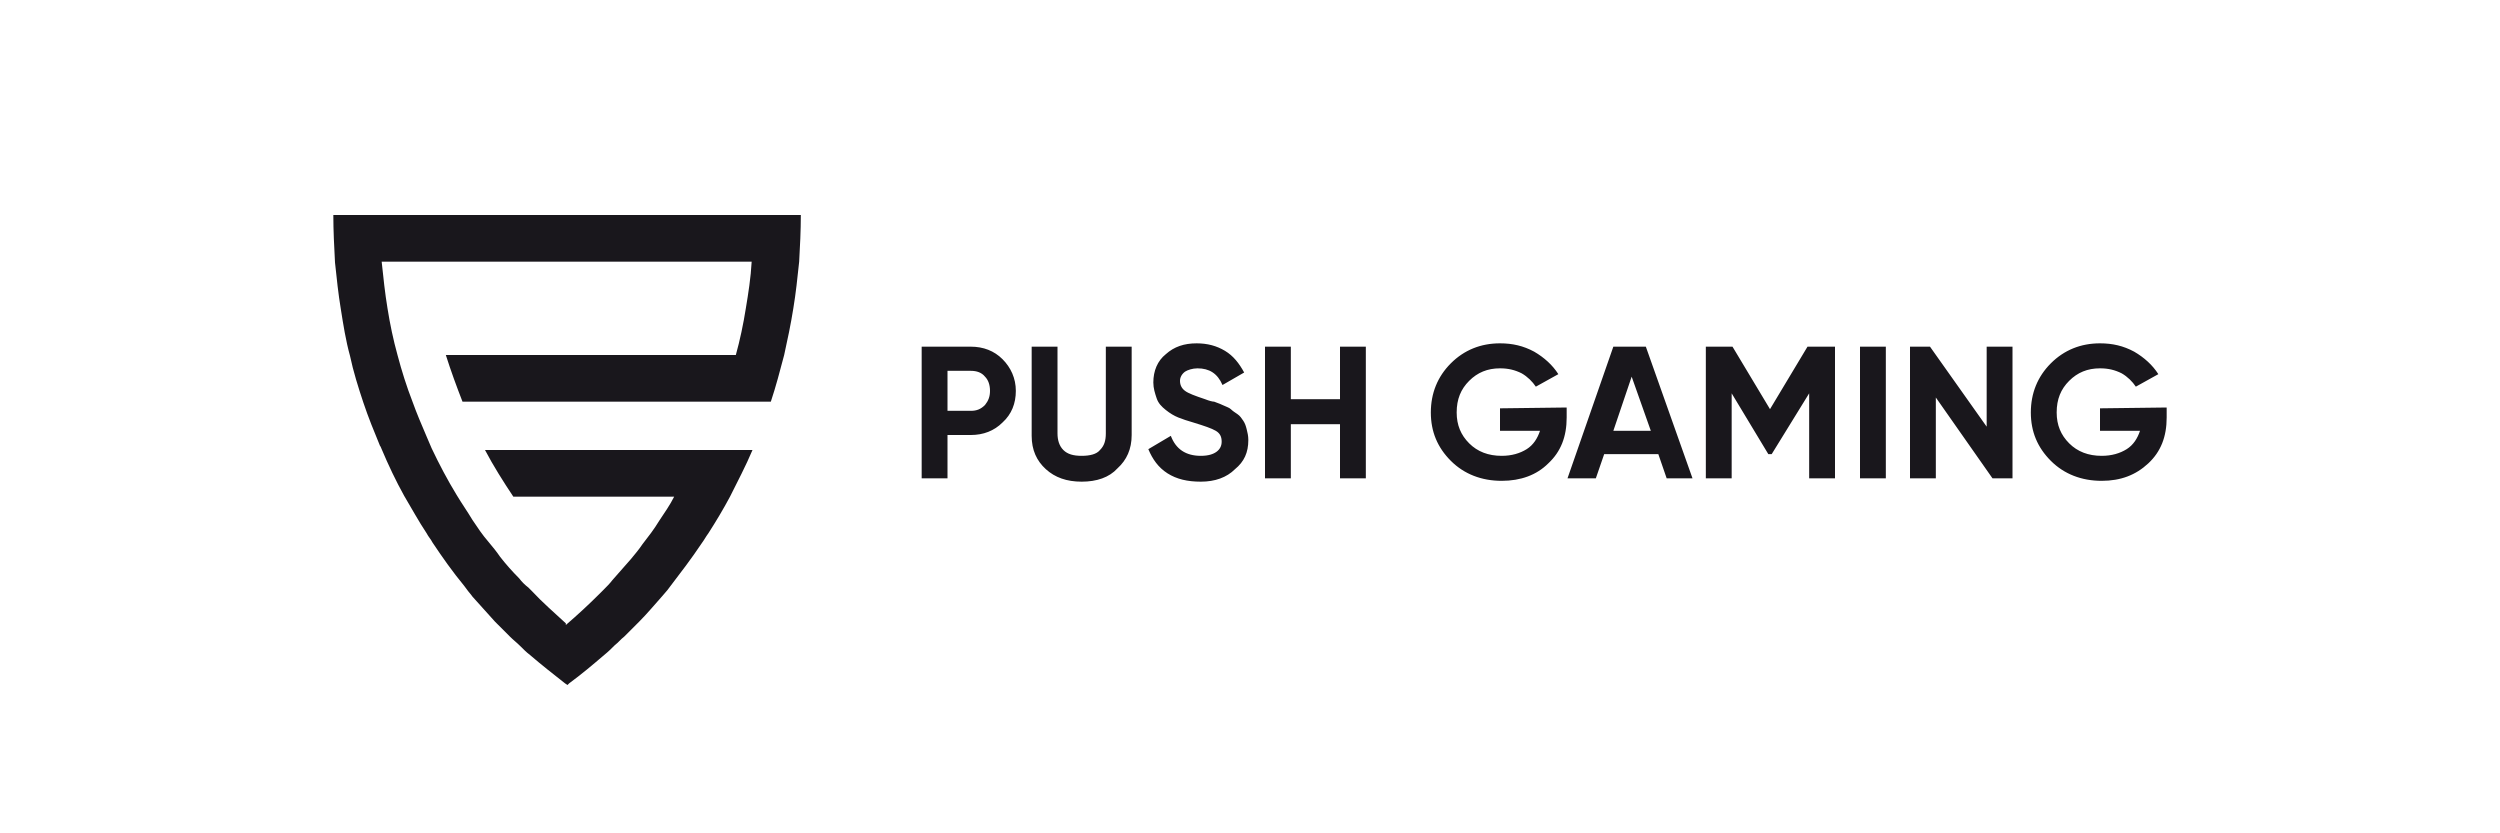 <?xml version="1.0" encoding="utf-8"?>
<!-- Generator: Adobe Illustrator 27.0.0, SVG Export Plug-In . SVG Version: 6.00 Build 0)  -->
<svg version="1.1"
	 id="svg2" xmlns:rdf="http://www.w3.org/1999/02/22-rdf-syntax-ns#" xmlns:sodipodi="http://sodipodi.sourceforge.net/DTD/sodipodi-0.dtd" xmlns:svg="http://www.w3.org/2000/svg" xmlns:dc="http://purl.org/dc/elements/1.1/" xmlns:inkscape="http://www.inkscape.org/namespaces/inkscape" xmlns:cc="http://creativecommons.org/ns#"
	 xmlns="http://www.w3.org/2000/svg" xmlns:xlink="http://www.w3.org/1999/xlink" x="0px" y="0px" viewBox="0 0 300 100"
	 style="enable-background:new 0 0 300 100;" xml:space="preserve">
<style type="text/css">
	.st0{fill:#19171C;}
</style>
<path class="st0" d="M96.1,25.8c0,1.9-0.1,3.8-0.2,5.6c-0.2,1.9-0.4,3.8-0.7,5.6c-0.3,1.9-0.7,3.8-1.1,5.6c-0.5,1.9-1,3.8-1.6,5.6
	h-37c-0.7-1.8-1.4-3.7-2-5.6h34.8c0.5-1.8,0.9-3.7,1.2-5.6c0.3-1.8,0.6-3.7,0.7-5.6H45.8c0.2,1.9,0.4,3.8,0.7,5.6
	c0.3,1.9,0.7,3.8,1.2,5.6c0.5,1.9,1.1,3.8,1.8,5.6c0.5,1.4,1.1,2.8,1.7,4.2c0.2,0.5,0.4,0.9,0.6,1.4c0.9,1.9,1.9,3.8,3,5.6
	c0.6,1,1.3,2,1.9,3c0.6,0.9,1.2,1.8,1.9,2.6c0.5,0.6,1,1.2,1.4,1.8c0.7,0.9,1.5,1.8,2.3,2.6c0.3,0.4,0.7,0.8,1.1,1.1
	c0.1,0.1,0.3,0.3,0.4,0.4c1.3,1.4,2.7,2.6,4.1,3.9l0,0V75c1.4-1.2,2.8-2.5,4.1-3.8c0.1-0.1,0.3-0.3,0.4-0.4c0.4-0.4,0.8-0.8,1.1-1.2
	c0.7-0.8,1.5-1.7,2.2-2.5c0.5-0.6,1-1.2,1.4-1.8c0.7-0.9,1.4-1.8,2-2.8c0.6-0.9,1.3-1.9,1.8-2.9H61.6c-1.2-1.8-2.4-3.7-3.4-5.6h32.1
	c-0.8,1.9-1.8,3.8-2.7,5.6c-0.8,1.5-1.7,3-2.6,4.4c-0.3,0.4-0.5,0.8-0.8,1.2c-1.2,1.8-2.5,3.5-3.8,5.2c-0.1,0.1-0.2,0.3-0.3,0.4
	l-0.6,0.7c-0.9,1-1.8,2.1-2.8,3.1c-0.6,0.6-1.2,1.2-1.8,1.8c-0.4,0.3-0.7,0.7-1.1,1c-0.4,0.4-0.8,0.8-1.3,1.2
	c-1.4,1.2-2.7,2.3-4.2,3.4l-0.2,0.2L67.8,82c-1.4-1.1-2.8-2.2-4.2-3.4c-0.4-0.3-0.8-0.7-1.2-1.1s-0.8-0.7-1.2-1.1
	c-0.6-0.6-1.2-1.2-1.8-1.8c-0.9-1-1.8-2-2.7-3c-0.2-0.3-0.5-0.6-0.7-0.9c-0.1-0.1-0.2-0.3-0.3-0.4c-1.4-1.7-2.6-3.4-3.8-5.2
	c-0.2-0.4-0.5-0.7-0.7-1.1c-1-1.5-1.8-3-2.7-4.5c-1-1.8-1.9-3.7-2.7-5.6c-0.1-0.2-0.1-0.3-0.2-0.4c-0.7-1.7-1.4-3.4-2-5.2
	s-1.2-3.7-1.6-5.6c-0.5-1.8-0.8-3.7-1.1-5.6c-0.3-1.8-0.5-3.7-0.7-5.6c-0.1-1.9-0.2-3.8-0.2-5.7C40,25.8,96.1,25.8,96.1,25.8z
	 M116.5,41.6c1.5,0,2.8,0.5,3.8,1.5s1.6,2.3,1.6,3.8s-0.5,2.8-1.6,3.8c-1,1-2.3,1.5-3.8,1.5h-2.8v5.2h-3.1V41.6H116.5z M116.5,49.3
	c0.7,0,1.2-0.2,1.7-0.7c0.4-0.5,0.6-1,0.6-1.7s-0.2-1.3-0.6-1.7c-0.4-0.5-1-0.7-1.7-0.7h-2.8v4.8C113.7,49.3,116.5,49.3,116.5,49.3z
	 M129.8,57.8c-1.8,0-3.2-0.5-4.3-1.5c-1.1-1-1.7-2.3-1.7-4V41.6h3.1V52c0,0.8,0.2,1.5,0.7,2c0.5,0.5,1.2,0.7,2.2,0.7
	s1.8-0.2,2.2-0.7c0.5-0.5,0.7-1.1,0.7-2V41.6h3.1v10.6c0,1.7-0.6,3-1.7,4C133.1,57.3,131.6,57.8,129.8,57.8 M144.1,57.8
	c-1.6,0-2.9-0.3-4-1s-1.8-1.7-2.3-2.9l2.7-1.6c0.6,1.6,1.8,2.4,3.6,2.4c0.9,0,1.5-0.2,1.9-0.5s0.6-0.7,0.6-1.2c0-0.6-0.2-1-0.7-1.3
	s-1.4-0.6-2.7-1c-0.7-0.2-1.3-0.4-1.8-0.6c-0.5-0.2-1-0.5-1.5-0.9s-0.9-0.8-1.1-1.4c-0.2-0.6-0.4-1.2-0.4-1.9c0-1.4,0.5-2.6,1.5-3.4
	c1-0.9,2.2-1.3,3.7-1.3c1.3,0,2.4,0.3,3.4,0.9c1,0.6,1.7,1.5,2.3,2.6l-2.6,1.5c-0.6-1.4-1.6-2-3-2c-0.6,0-1.2,0.2-1.5,0.4
	c-0.4,0.3-0.6,0.7-0.6,1.1c0,0.5,0.2,0.9,0.6,1.2c0.4,0.3,1.2,0.6,2.4,1c0.5,0.2,0.9,0.3,1.1,0.3c0.2,0.1,0.6,0.2,1,0.4
	s0.8,0.3,1,0.5s0.5,0.4,0.8,0.6c0.3,0.2,0.5,0.5,0.7,0.8s0.3,0.6,0.4,1c0.1,0.4,0.2,0.8,0.2,1.3c0,1.5-0.5,2.6-1.6,3.5
	C147.2,57.3,145.8,57.8,144.1,57.8 M160.8,41.6h3.1v15.8h-3.1v-6.5h-5.9v6.5h-3.1V41.6h3.1v6.3h5.9V41.6z M188,48.9v1.2
	c0,2.3-0.7,4.1-2.2,5.5c-1.4,1.4-3.3,2.1-5.6,2.1c-2.4,0-4.5-0.8-6.1-2.4c-1.6-1.6-2.4-3.5-2.4-5.8s0.8-4.3,2.4-5.9
	c1.6-1.6,3.6-2.4,5.9-2.4c1.5,0,2.8,0.3,4.1,1c1.2,0.7,2.2,1.6,2.9,2.7l-2.7,1.5c-0.4-0.6-1-1.2-1.7-1.6c-0.8-0.4-1.6-0.6-2.6-0.6
	c-1.5,0-2.7,0.5-3.7,1.5s-1.5,2.2-1.5,3.8c0,1.5,0.5,2.7,1.5,3.7s2.3,1.5,3.9,1.5c1.2,0,2.2-0.3,3-0.8s1.3-1.3,1.6-2.2H180V49
	L188,48.9L188,48.9z M200,57.4l-1-2.9h-6.5l-1,2.9h-3.4l5.5-15.8h3.9l5.6,15.8H200L200,57.4z M193.6,51.7h4.5l-2.3-6.5L193.6,51.7z
	 M220.2,41.6v15.8h-3.1V47.2l-4.5,7.3h-0.4l-4.4-7.3v10.2h-3.1V41.6h3.2l4.5,7.5l4.5-7.5H220.2z M223.2,41.6h3.1v15.8h-3.1V41.6z
	 M238.4,41.6h3.1v15.8h-2.4l-6.8-9.7v9.7h-3.1V41.6h2.4l6.8,9.6V41.6z M260,48.9v1.2c0,2.3-0.7,4.1-2.2,5.5s-3.3,2.1-5.6,2.1
	c-2.4,0-4.5-0.8-6.1-2.4c-1.6-1.6-2.4-3.5-2.4-5.8s0.8-4.3,2.4-5.9c1.6-1.6,3.6-2.4,5.9-2.4c1.5,0,2.8,0.3,4.1,1
	c1.2,0.7,2.2,1.6,2.9,2.7l-2.7,1.5c-0.4-0.6-1-1.2-1.7-1.6c-0.8-0.4-1.6-0.6-2.6-0.6c-1.5,0-2.7,0.5-3.7,1.5s-1.5,2.2-1.5,3.8
	c0,1.5,0.5,2.7,1.5,3.7s2.3,1.5,3.9,1.5c1.2,0,2.2-0.3,3-0.8s1.3-1.3,1.6-2.2H252V49L260,48.9L260,48.9z"/>
</svg>
